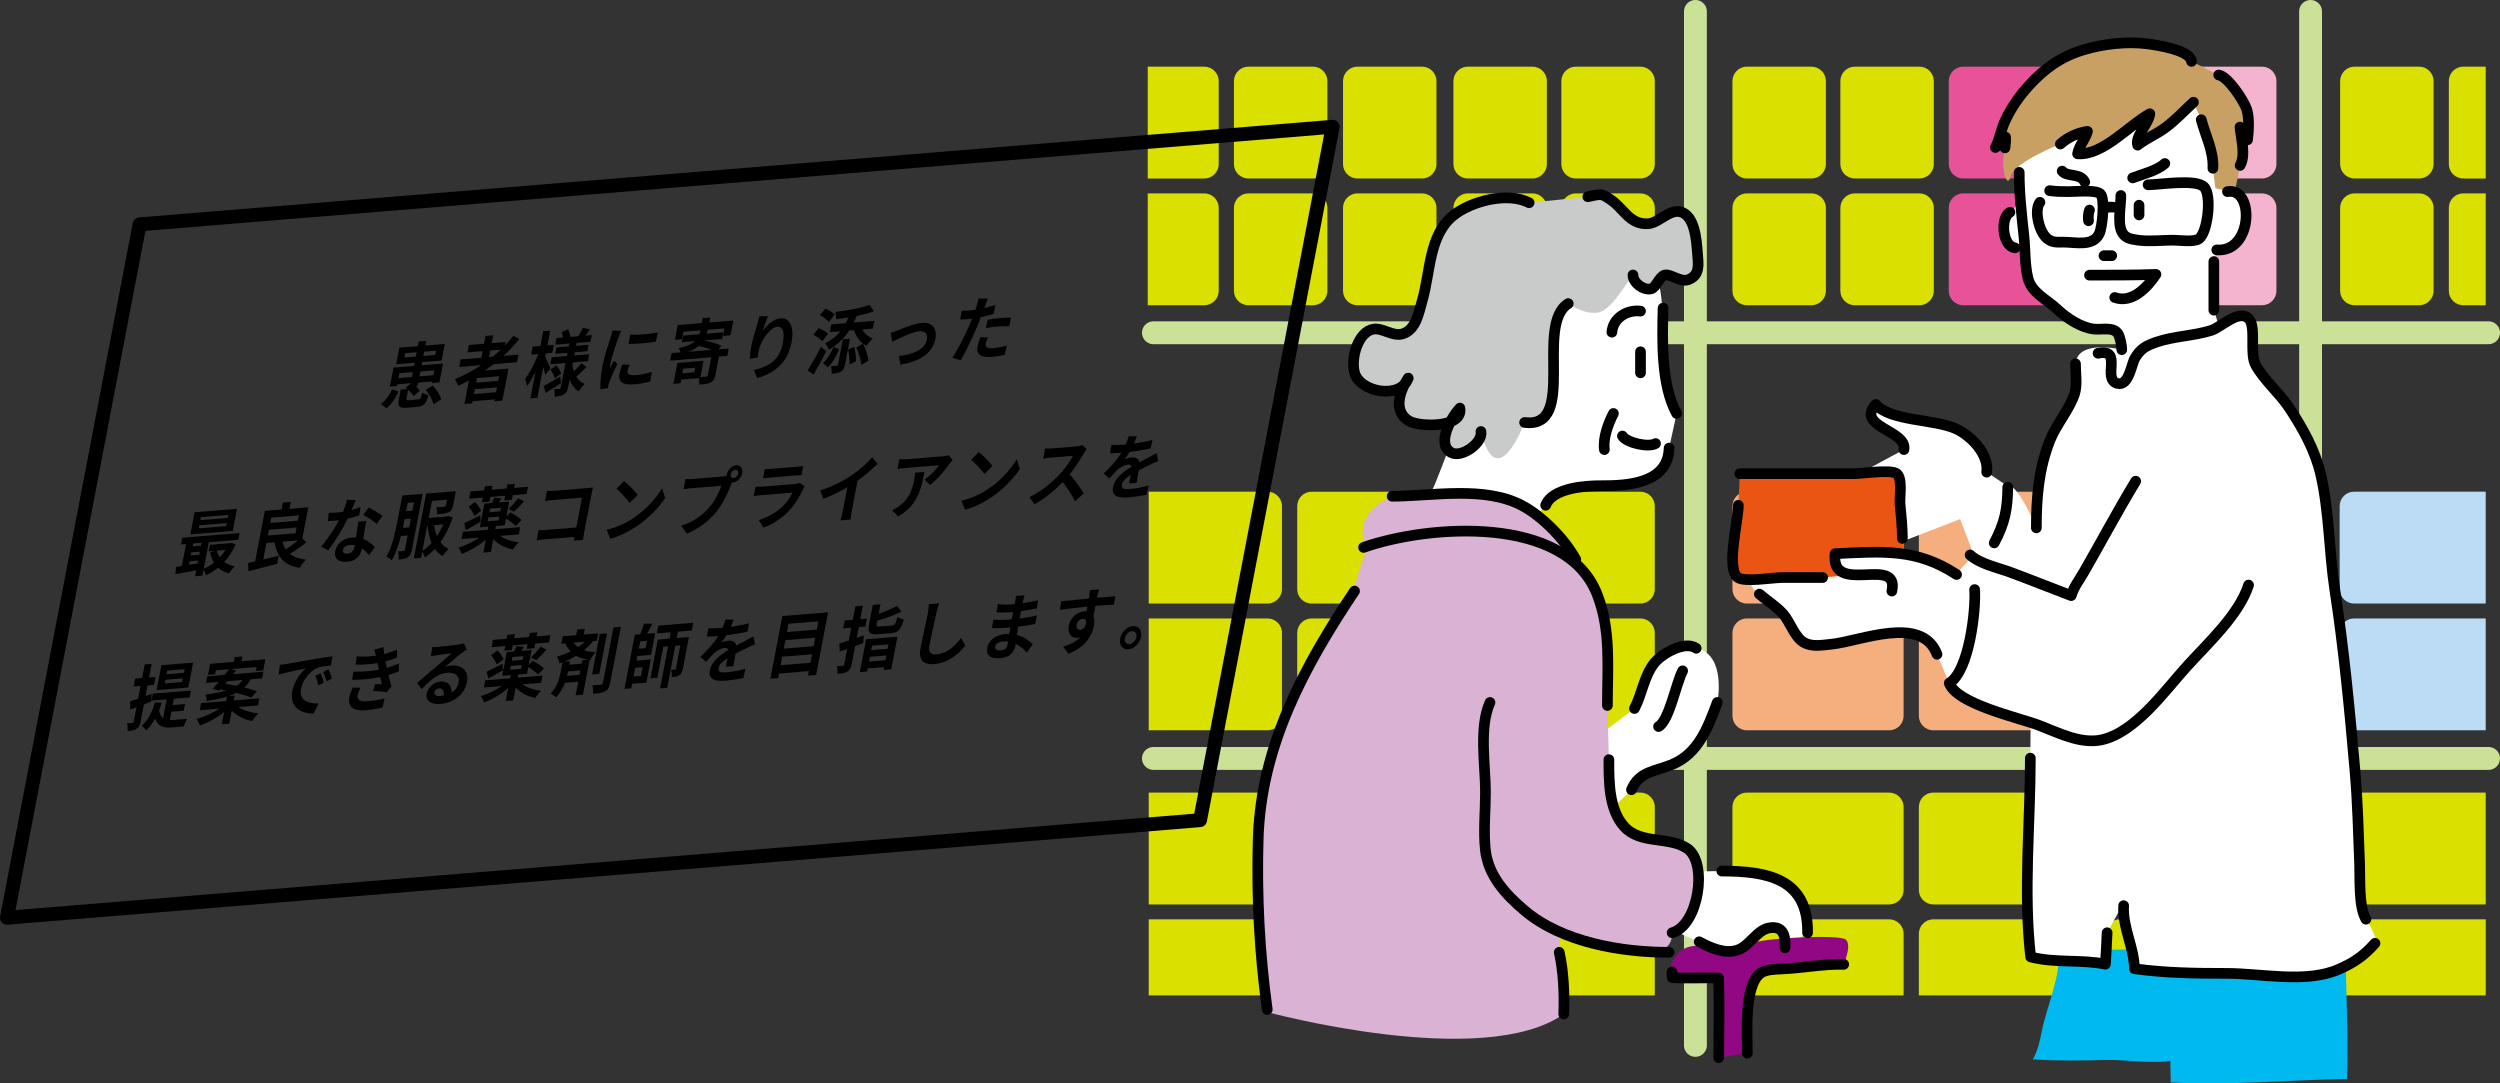 <?xml version="1.0" encoding="utf-8"?>
<!-- Generator: Adobe Illustrator 26.0.3, SVG Export Plug-In . SVG Version: 6.00 Build 0)  -->
<svg version="1.1" id="レイヤー_1" xmlns="http://www.w3.org/2000/svg" xmlns:xlink="http://www.w3.org/1999/xlink" x="0px"
	 y="0px" viewBox="0 0 1206.2 522.72" style="enable-background:new 0 0 1206.2 522.72;" xml:space="preserve">
<rect x="0" y="0" width="1206.2" height="522.72" fill="#333333" stroke="none"/>
<style type="text/css">
	.st0{fill:#E85298;}
	.st1{fill:#F4B4D0;}
	.st2{fill:#F5AF7E;}
	.st3{fill:#DAE000;}
	.st4{fill:#BBDCF4;}
	.st5{fill:none;stroke:#CCE198;stroke-width:11.027;stroke-linecap:round;stroke-linejoin:round;stroke-miterlimit:10;}
	.st6{fill:#00B9EF;}
	.st7{fill:#FFFFFF;}
	.st8{fill:#C9CACA;}
	.st9{fill:#C9A063;}
	.st10{fill:#DAB2D3;}
	.st11{fill:#920783;}
	.st12{fill:#EA5514;}
	.st13{fill:none;stroke:#000000;stroke-width:5.154;stroke-linecap:round;stroke-linejoin:round;stroke-miterlimit:10;}
	.st14{fill:none;stroke:#000000;stroke-width:6.707;stroke-linecap:round;stroke-linejoin:round;stroke-miterlimit:10;}
</style>
<g>
	<path class="st0" d="M1008.39,140.32c0,3.82-3.13,6.95-6.95,6.95h-54.25c-3.82,0-6.95-3.13-6.95-6.95v-40.06
		c0-3.82,3.13-6.95,6.95-6.95h54.25c3.82,0,6.95,3.13,6.95,6.95V140.32z"/>
	<path class="st1" d="M1098.33,140.32c0,3.82-3.13,6.95-6.95,6.95h-68.68c-3.82,0-6.95-3.13-6.95-6.95v-40.06
		c0-3.82,3.13-6.95,6.95-6.95h68.68c3.82,0,6.95,3.13,6.95,6.95V140.32z"/>
	<path class="st0" d="M1008.39,79.17c0,3.82-3.13,6.95-6.95,6.95h-54.25c-3.82,0-6.95-3.13-6.95-6.95V39.11
		c0-3.82,3.13-6.95,6.95-6.95h54.25c3.82,0,6.95,3.13,6.95,6.95V79.17z"/>
	<path class="st1" d="M1098.33,79.17c0,3.82-3.13,6.95-6.95,6.95h-68.68c-3.82,0-6.95-3.13-6.95-6.95V39.11
		c0-3.82,3.13-6.95,6.95-6.95h68.68c3.82,0,6.95,3.13,6.95,6.95V79.17z"/>
	<path class="st2" d="M918.45,345.4c0,3.82-3.13,6.95-6.95,6.95h-68.68c-3.82,0-6.95-3.13-6.95-6.95v-40.06
		c0-3.82,3.13-6.95,6.95-6.95h68.68c3.82,0,6.95,3.13,6.95,6.95V345.4z"/>
	<path class="st2" d="M1008.39,345.4c0,3.82-3.13,6.95-6.95,6.95h-68.68c-3.82,0-6.95-3.13-6.95-6.95v-40.06
		c0-3.82,3.13-6.95,6.95-6.95h68.68c3.82,0,6.95,3.13,6.95,6.95V345.4z"/>
	<path class="st3" d="M1098.33,345.4c0,3.82-3.13,6.95-6.95,6.95h-68.68c-3.82,0-6.95-3.13-6.95-6.95v-40.06
		c0-3.82,3.13-6.95,6.95-6.95h68.68c3.82,0,6.95,3.13,6.95,6.95V345.4z"/>
	<path class="st2" d="M918.45,284.25c0,3.82-3.13,6.95-6.95,6.95h-68.68c-3.82,0-6.95-3.13-6.95-6.95v-40.06
		c0-3.82,3.13-6.95,6.95-6.95h68.68c3.82,0,6.95,3.13,6.95,6.95V284.25z"/>
	<path class="st2" d="M1008.39,284.25c0,3.82-3.13,6.95-6.95,6.95h-68.68c-3.82,0-6.95-3.13-6.95-6.95v-40.06
		c0-3.82,3.13-6.95,6.95-6.95h68.68c3.82,0,6.95,3.13,6.95,6.95V284.25z"/>
	<path class="st3" d="M1098.33,284.25c0,3.82-3.13,6.95-6.95,6.95h-68.68c-3.82,0-6.95-3.13-6.95-6.95v-40.06
		c0-3.82,3.13-6.95,6.95-6.95h68.68c3.82,0,6.95,3.13,6.95,6.95V284.25z"/>
	<path class="st3" d="M835.87,480.26v-29.75c0-3.82,3.13-6.95,6.95-6.95h68.68c3.82,0,6.95,3.13,6.95,6.95v29.75"/>
	<path class="st3" d="M925.81,480.26v-29.75c0-3.82,3.13-6.95,6.95-6.95h68.68c3.82,0,6.95,3.13,6.95,6.95v29.75"/>
	<path class="st3" d="M1015.75,480.26v-29.75c0-3.82,3.13-6.95,6.95-6.95h68.68c3.82,0,6.95,3.13,6.95,6.95v29.75"/>
	<path class="st3" d="M918.45,429.42c0,3.82-3.13,6.95-6.95,6.95h-68.68c-3.82,0-6.95-3.13-6.95-6.95v-40.06
		c0-3.82,3.13-6.95,6.95-6.95h68.68c3.82,0,6.95,3.13,6.95,6.95V429.42z"/>
	<path class="st3" d="M1008.39,429.42c0,3.82-3.13,6.95-6.95,6.95h-68.68c-3.82,0-6.95-3.13-6.95-6.95v-40.06
		c0-3.82,3.13-6.95,6.95-6.95h68.68c3.82,0,6.95,3.13,6.95,6.95V429.42z"/>
	<path class="st3" d="M1098.33,429.42c0,3.82-3.13,6.95-6.95,6.95h-68.68c-3.82,0-6.95-3.13-6.95-6.95v-40.06
		c0-3.82,3.13-6.95,6.95-6.95h68.68c3.82,0,6.95,3.13,6.95,6.95V429.42z"/>
	<path class="st3" d="M640.43,140.32c0,3.82-3.13,6.95-6.95,6.95H602.3c-3.82,0-6.95-3.13-6.95-6.95v-40.06
		c0-3.82,3.13-6.95,6.95-6.95h31.18c3.82,0,6.95,3.13,6.95,6.95V140.32z"/>
	<path class="st3" d="M640.43,79.17c0,3.82-3.13,6.95-6.95,6.95H602.3c-3.82,0-6.95-3.13-6.95-6.95V39.11
		c0-3.82,3.13-6.95,6.95-6.95h31.18c3.82,0,6.95,3.13,6.95,6.95V79.17z"/>
	<path class="st3" d="M693.06,140.32c0,3.82-3.13,6.95-6.95,6.95h-31.18c-3.82,0-6.95-3.13-6.95-6.95v-40.06
		c0-3.82,3.13-6.95,6.95-6.95h31.18c3.82,0,6.95,3.13,6.95,6.95V140.32z"/>
	<path class="st3" d="M693.06,79.17c0,3.82-3.13,6.95-6.95,6.95h-31.18c-3.82,0-6.95-3.13-6.95-6.95V39.11
		c0-3.82,3.13-6.95,6.95-6.95h31.18c3.82,0,6.95,3.13,6.95,6.95V79.17z"/>
	<path class="st3" d="M798.4,140.32c0,3.82-3.13,6.95-6.95,6.95h-31.18c-3.82,0-6.95-3.13-6.95-6.95v-40.06
		c0-3.82,3.13-6.95,6.95-6.95h31.18c3.82,0,6.95,3.13,6.95,6.95V140.32z"/>
	<path class="st3" d="M798.4,79.17c0,3.82-3.13,6.95-6.95,6.95h-31.18c-3.82,0-6.95-3.13-6.95-6.95V39.11
		c0-3.82,3.13-6.95,6.95-6.95h31.18c3.82,0,6.95,3.13,6.95,6.95V79.17z"/>
	<path class="st3" d="M746.33,140.32c0,3.82-3.13,6.95-6.95,6.95H708.2c-3.82,0-6.95-3.13-6.95-6.95v-40.06
		c0-3.82,3.13-6.95,6.95-6.95h31.18c3.82,0,6.95,3.13,6.95,6.95V140.32z"/>
	<path class="st3" d="M746.33,79.17c0,3.82-3.13,6.95-6.95,6.95H708.2c-3.82,0-6.95-3.13-6.95-6.95V39.11
		c0-3.82,3.13-6.95,6.95-6.95h31.18c3.82,0,6.95,3.13,6.95,6.95V79.17z"/>
	<path class="st3" d="M708.46,345.4c0,3.82-3.13,6.95-6.95,6.95h-68.68c-3.82,0-6.95-3.13-6.95-6.95v-40.06
		c0-3.82,3.13-6.95,6.95-6.95h68.68c3.82,0,6.95,3.13,6.95,6.95V345.4z"/>
	<path class="st3" d="M798.4,345.4c0,3.82-3.13,6.95-6.95,6.95h-68.68c-3.82,0-6.95-3.13-6.95-6.95v-40.06
		c0-3.82,3.13-6.95,6.95-6.95h68.68c3.82,0,6.95,3.13,6.95,6.95V345.4z"/>
	<path class="st3" d="M708.46,284.25c0,3.82-3.13,6.95-6.95,6.95h-68.68c-3.82,0-6.95-3.13-6.95-6.95v-40.06
		c0-3.82,3.13-6.95,6.95-6.95h68.68c3.82,0,6.95,3.13,6.95,6.95V284.25z"/>
	<path class="st3" d="M798.4,284.25c0,3.82-3.13,6.95-6.95,6.95h-68.68c-3.82,0-6.95-3.13-6.95-6.95v-40.06
		c0-3.82,3.13-6.95,6.95-6.95h68.68c3.82,0,6.95,3.13,6.95,6.95V284.25z"/>
	<path class="st3" d="M625.88,480.26v-29.75c0-3.82,3.13-6.95,6.95-6.95h68.68c3.82,0,6.95,3.13,6.95,6.95v29.75"/>
	<path class="st3" d="M715.82,480.26v-29.75c0-3.82,3.13-6.95,6.95-6.95h68.68c3.82,0,6.95,3.13,6.95,6.95v29.75"/>
	<path class="st3" d="M708.46,429.42c0,3.82-3.13,6.95-6.95,6.95h-68.68c-3.82,0-6.95-3.13-6.95-6.95v-40.06
		c0-3.82,3.13-6.95,6.95-6.95h68.68c3.82,0,6.95,3.13,6.95,6.95V429.42z"/>
	<path class="st3" d="M798.4,429.42c0,3.82-3.13,6.95-6.95,6.95h-68.68c-3.82,0-6.95-3.13-6.95-6.95v-40.06
		c0-3.82,3.13-6.95,6.95-6.95h68.68c3.82,0,6.95,3.13,6.95,6.95V429.42z"/>
	<path class="st4" d="M1199.31,237.23h-63.52c-3.82,0-6.95,3.13-6.95,6.95v40.06c0,3.82,3.13,6.95,6.95,6.95h63.52V237.23z"/>
	<path class="st4" d="M1199.31,298.39h-63.52c-3.82,0-6.95,3.13-6.95,6.95v40.06c0,3.82,3.13,6.95,6.95,6.95h63.52V298.39z"/>
	<path class="st3" d="M1199.31,443.56h-63.52c-3.82,0-6.95,3.13-6.95,6.95v29.75h70.48V443.56z"/>
	<path class="st3" d="M1199.31,382.41h-63.52c-3.82,0-6.95,3.13-6.95,6.95v40.06c0,3.82,3.13,6.95,6.95,6.95h63.52V382.41z"/>
	<path class="st3" d="M553.76,32.16h27.29c3.82,0,6.95,3.13,6.95,6.95v40.06c0,3.82-3.13,6.95-6.95,6.95h-27.29V32.16z"/>
	<path class="st3" d="M553.76,93.31h27.29c3.82,0,6.95,3.13,6.95,6.95v40.06c0,3.82-3.13,6.95-6.95,6.95h-27.29V93.31z"/>
	<path class="st3" d="M1129.07,140.32c0,3.82,3.13,6.95,6.95,6.95h31.18c3.82,0,6.95-3.13,6.95-6.95v-40.06
		c0-3.82-3.13-6.95-6.95-6.95h-31.18c-3.82,0-6.95,3.13-6.95,6.95V140.32z"/>
	<path class="st3" d="M1129.07,79.17c0,3.82,3.13,6.95,6.95,6.95h31.18c3.82,0,6.95-3.13,6.95-6.95V39.11
		c0-3.82-3.13-6.95-6.95-6.95h-31.18c-3.82,0-6.95,3.13-6.95,6.95V79.17z"/>
	<path class="st3" d="M1199.31,32.16h-10.85c-3.82,0-6.95,3.13-6.95,6.95v40.06c0,3.82,3.13,6.95,6.95,6.95h10.85V32.16z"/>
	<path class="st3" d="M1199.31,93.31h-10.85c-3.82,0-6.95,3.13-6.95,6.95v40.06c0,3.82,3.13,6.95,6.95,6.95h10.85V93.31z"/>
	<path class="st3" d="M554.23,237.23h57.34c3.82,0,6.95,3.13,6.95,6.95v40.06c0,3.82-3.13,6.95-6.95,6.95h-57.34V237.23z"/>
	<path class="st3" d="M554.23,298.39h57.34c3.82,0,6.95,3.13,6.95,6.95v40.06c0,3.82-3.13,6.95-6.95,6.95h-57.34V298.39z"/>
	<path class="st3" d="M554.23,443.56h57.34c3.82,0,6.95,3.13,6.95,6.95v29.75h-64.29V443.56z"/>
	<path class="st3" d="M554.23,382.41h57.34c3.82,0,6.95,3.13,6.95,6.95v40.06c0,3.82-3.13,6.95-6.95,6.95h-57.34V382.41z"/>
	<line class="st5" x1="556.5" y1="160.55" x2="1200.68" y2="160.55"/>
	<line class="st5" x1="556.5" y1="365.93" x2="1200.68" y2="365.93"/>
	<line class="st5" x1="818" y1="504.37" x2="818" y2="5.51"/>
	<line class="st5" x1="1114.8" y1="504.37" x2="1114.8" y2="5.51"/>
	<path class="st3" d="M933.02,140.32c0,3.82-3.13,6.95-6.95,6.95h-31.18c-3.82,0-6.95-3.13-6.95-6.95v-40.06
		c0-3.82,3.13-6.95,6.95-6.95h31.18c3.82,0,6.95,3.13,6.95,6.95V140.32z"/>
	<path class="st3" d="M933.02,79.17c0,3.82-3.13,6.95-6.95,6.95h-31.18c-3.82,0-6.95-3.13-6.95-6.95V39.11
		c0-3.82,3.13-6.95,6.95-6.95h31.18c3.82,0,6.95,3.13,6.95,6.95V79.17z"/>
	<path class="st3" d="M880.95,140.32c0,3.82-3.13,6.95-6.95,6.95h-31.18c-3.82,0-6.95-3.13-6.95-6.95v-40.06
		c0-3.82,3.13-6.95,6.95-6.95H874c3.82,0,6.95,3.13,6.95,6.95V140.32z"/>
	<path class="st3" d="M880.95,79.17c0,3.82-3.13,6.95-6.95,6.95h-31.18c-3.82,0-6.95-3.13-6.95-6.95V39.11
		c0-3.82,3.13-6.95,6.95-6.95H874c3.82,0,6.95,3.13,6.95,6.95V79.17z"/>
	<path class="st6" d="M993.31,458.15c1.22,12.13-5.77,27.4-8.22,39.53c-1.01,4.99-1.94,9.57-4.34,13.43
		c11.93,0.81,23.9,0.62,35.84,0.28c8.66-0.25,27.93,2.86,35.43-0.96c12.62-6.42,9.33-40.16,18.89-52.28"/>
	<path class="st6" d="M1131.63,453.09c0.05,19.92,1.47,47.54,0.75,67.47c-29.07,0.52-55.62,3.22-85.04,1.69
		c-0.35-16.53-0.84-40.87-0.89-57.36"/>
	<path class="st7" d="M1012.28,170.44"/>
	<path class="st7" d="M974.69,74.85c-2.31,5.68-1.05,14.47-0.46,20.68c0.2,2.07-7.56,11.68-6.87,18.21
		c0.35,3.35,8.73,3.93,8.93,5.84c0.73,6.78,0.56,7.99,2.15,14.63c1.68,6.99,9,10.21,14.03,14.92c4.68,4.4,11.3,8.79,17.54,9.62
		c4.05,0.54,9.72-1.32,11.98,2.44c0.91,1.52,1.74,5.7,1.72,7.52c0,0-21.24-5.3-22.32,6.82c-0.41,4.59,0.97,10.29-0.51,14.71
		c-2.5,7.47-8.83,14.63-11.85,22.33c-5.4,13.74-6.52,27.4-6.52,42.12c0,0-9.23-22.5-14.38-20.44c-4.38-3.09-9.58-6.43-9.58-6.43
		c1.21-8.7-7.79-17.88-15.16-21.08c-10.45-4.53-31.54-3.61-38.35-11.6c-9.91,10.73,15.33,12.61,13.57,21.78l-19.73,10.63
		c0,0,17.76-0.51,18.02,3.6c0.26,4.12,1.54,29.86,1.54,29.86l27.29-10.56l6.69,17.51c0,0-7.98,7.47-7.98,9.01
		c0,0-20.86-10.56-33.73-10.56c-12.87,0-25.23-2.83-25.49,2.83c-0.26,5.66,2.83,6.69,2.83,6.69s-38.36,2.83-41.96,4.63
		c-3.6,1.8,2.79,6.05,2.79,6.05c3.55,3.04,8.23,5.97,11.53,9.71c3.17,3.59,5.37,10.72,9.52,13.38c4.05,2.6,9.04,1.54,13.94,1.05
		c13.64-1.39,43.35-14.32,50.7,4.9l5.89,13.92c3.76,10.14,29.32,16.04,39.27,19.82l-0.13,16.37c0,31.42-3.47,64.81,0.16,95.92
		c11.92,3.08,24.51,1.1,36.04,3.49c0.37-5.03,0.59-10.14,0.84-15.17l7.42-13.34l7.21,30.23c0,0,64.25,6.87,82.46,3.78
		c18.21-3.09,31.95-12.03,32.64-15.46c0.69-3.43-4.82-11.75-4.82-11.75c-3.58-6.15-2.76-19.28-3.06-26.81
		c-0.6-14.81-0.92-29.61-2.2-44.4c-2.55-29.35-5.35-58.81-9.78-87.92c-2.77-18.2-2.61-37.28-6.74-55.26
		c-2.7-11.74-8.65-22.39-15.24-32.35c-4.72-7.13-12.08-13.23-16.17-20.59c-3.23-5.81,0.63-19.12-3.7-22.72
		c-4.84-4.02-9.52,2.09-14.2,3.58l-2.29-7.38c0-7.81,0-15.63,0-23.44l1.41-5.63c17.47,1.33,18.28-30.46,5.16-28.13l-3.25-24.4
		l-11.68-23.02C1059.78,45.02,991.18,34.31,974.69,74.85z"/>
	<path class="st7" d="M802.4,148.66c-0.4,15.85-0.97,37.05,6.54,50.83l-3.63,16.7c-0.48,16.85-19.41,18.21-32.53,18.15
		c-7.63-0.03-20.29,3.32-27.02,9.44l-3.78,4.28c0,0-30.92-10.99-51.53-10.31c6.87-14.43,12.37-37.1,30.92-66.65
		c18.55-29.55,75.58-80.39,80.39-25.42"/>
	<path class="st7" d="M819.83,454.39c5.29,2.88,12.26,6.01,18.39,4.04c5.86-1.89,9.21-9.44,15.05-10.66
		c6.98-1.46,8.36,3.64,7.96,9.52l10.89-7.26c0.32-26.07-19.27-30.31-41.39-29.77c-11.79,0.28-25.53,0.28-25.53,0.28l-1.37,26.8
		l13.74,6.18"/>
	<path class="st7" d="M788.6,341.83c3.63-6.93,4.67-15.9,9.69-22.06c3.57-4.37,14.64-10.85,20.08-6.99c0,0,6.74,0.57,9.49,8.82
		c2.75,8.25,0.67,17.33,0.67,17.33c-4.58,12.27-9.13,24.68-21.88,29.97c-8.08,3.35-15.73,3.16-19.52,12.15l-8.75,8.58l-4.81-36.42
		L788.6,341.83z"/>
	<path class="st8" d="M714.53,208.21c-1.34-5.43-2.6,15.24-14.44,10.11c-7.78-3.37,0.4-17.3,4.28-21.41
		c1.72,9.74-19.54,9.17-24.54,6.22c-7.67-4.53-4.72-14.2-0.38-20.69c-3.67,10.46-23.51,6.89-25.95-2.74
		c-1.8-7.08,1.78-19.76,9.28-20.9c4.32-0.66,9.4,3.77,14.03,2.28c6.52-2.1,7.68-10.19,9.4-16.04c4.03-13.73,3.03-31.62,15.19-41.21
		c8.63-6.81,26.07-11.33,36.38-5.99l28.32-2.9c6.67-1.41,6.47-1.65,11.04,1.44c6.43,4.36,9.05,12,17.88,11.6
		c5.08-0.23,10.41-6.97,15.57-5.81c7.12,1.6,7.91,13.52,8.44,20.21c0.43,5.35,1.26,10.41-4.46,12.58
		c-3.69,1.39-8.56-2.87-11.27-2.26c-2.72,0.62-4.25,6.17-6.73,6.69c-3.83,0.8-6.43-9.6-8.68-6.7c-5.57,7.17-10.97,17.69-17.71,18.23
		c-6.74,0.54-13.52-4.43-13.52-4.43c-16.36,10.19,4.56,60.54-21.06,57.37C735.59,203.85,722.26,239.62,714.53,208.21z"/>
	<path class="st9" d="M967.35,71.35c0.46-1.66,0.41-3.55,0.29-5.2c-1.69,1.28-3.08,3.51-4.89,5.01c2.01-3.9,2.73-8.68,4.69-12.91
		c2.89-6.23,6.72-11.76,11.31-16.81c7.62-8.38,15.59-14.14,26.61-17.43c9.36-2.8,20.9-4.19,30.89-2.84
		c4.61,0.62,20.47,2.96,21.11,8.45l13.13,6.56c4.43,0.69,12.21,12.48,13.52,16.6c1.27,3.97,0.92,10.59,0.38,14.65
		c-1.32-1.97-2.31-4.14-3.65-6.11c0.48,5.39,2.91,13.4,0.07,18.47l-2.64,13.2l-9.32-2.21l-1.17-9.59
		c0.42-8.32-3.56-15.59-5.63-23.44l-3.75-8.44c-4.55,4.21-8.81,8.84-13.88,12.52c-4.21,3.05-8.99,4.99-13.05,8.19
		c-1.36-4.19,5.29-10.22,5.88-15.14c-9.85,5.32-22.71,20.31-34.85,19.31c0.71-4.02,3.74-6.93,4.76-10.82
		c-4.61,0.59-9.67,2.98-13.07,6.11c0,0-22.32,8.81-24.04,15.67C968.32,92.01,964.91,80.11,967.35,71.35z"/>
	<path class="st10" d="M611.08,488.22c0,0,104.71,28.48,143.39,1.02c4.34-3.08-0.12-20.51-2.18-29.77l0.34-9.73
		c0,0,35.73,9.62,45.35,9.28c9.62-0.34,8.78-8.99,8.78-8.99c12.79-3.53,17.36-33.78,7.33-40.63c-8.83-6.03-22.51-1.89-30.37-10.5
		c-7.59-8.32-7.21-21.96-7.46-32.38l-0.73-26.14c0-18.36,1.83-36.12-4.91-53.49l-10.34-16.95c-5.3-9.76-16.19-20.89-25.98-26.05
		c-18.05-9.52-43.02-4.52-62.61-4.45c0,0-20.75,7.95-12.16,25.13c-6.53,17.52-5.99,20.62-5.99,20.62
		c-24.28,36.38-45.23,74.8-46.49,119.84c-0.78,27.86,0.65,54.75,4.38,82.04"/>
	<path class="st11" d="M843.07,508.13c0.03-9.32-1.77-32.53,6.33-38.55c2.55-1.89,7.34-1.95,10.96-2.12
		c9.5-0.43,19.84-2.47,29.19-2.18c0,0,4.08-9.27,1.02-11.94c-3.05-2.67-40.82-0.76-45.78,1.91c-4.96,2.67-19.84,3.43-22.89,1.91
		c-3.05-1.53-9.92-1.15-13.74,4.58c-3.81,5.72-1.41,7.18-1.41,7.18c-0.12,0.91-0.04,1.91,0.07,2.79c7.4,0.44,14.95-0.08,22.36,0.19
		c0.47,12.75,0.07,25.63,0.07,38.41"/>
	<path class="st12" d="M917.87,259.76c0-5.62-0.65-11.44-1.13-16.48c-0.34-3.55,1.35-12.5-1.68-14.8
		c-2.75-2.08-17.1,0.05-20.37,0.05c-18.42,0-36.83,0-55.24,0l-0.72,15.25c-0.04,7.53-6.05,30.72-0.24,34.86
		c3.28,2.33,17.06,0,21.29,0c6.54,0,13.08,0,19.62,0l10.54-0.95c0,0-9.81-8.12-4.73-10.48c5.07-2.37,27.73-2.03,33.48-0.34"/>
	<path class="st13" d="M1074.71,92.45c13.12-2.33,12.31,29.46-5.16,28.13"/>
	<path class="st13" d="M1068.14,126.2c0,7.81,0,15.63,0,23.44"/>
	<path class="st13" d="M1008.14,101.35c-0.58,1.56-0.69,3.44-0.47,5.16"/>
	<path class="st13" d="M1032.05,99.01c0,1.56,0,3.13,0,4.69"/>
	<path class="st13" d="M1028.98,85.83c4.76-1.85,11.66-3.41,15.51-6.93"/>
	<path class="st13" d="M1005.85,87.81c-1.96-4.44-8.49-2.27-10.89-5.26"/>
	<path class="st13" d="M1015.12,123.36c1.25,0,2.5,0,3.75,0"/>
	<path class="st13" d="M1008.14,132.76c10.67,0,21.56-0.01,32.06-0.37c-4.15,6.32-11.56,14.11-19.88,11.15"/>
	<path class="st13" d="M984.23,97.6c-2.93,3.72-0.47,14.23,3.42,17.44c2.54,2.09,4.7,1.79,7.92,1.79
		c5.92-0.01,14.24,2.27,17.29-4.09c1.57-3.28,2.84-17.23,0.48-19.25c-2.31-1.98-12.2-1.04-15.25-1.03
		c-3.16,0.01-6.14-0.05-9.17-0.47"/>
	<path class="st13" d="M1023.28,94.32c0,4.56-1.67,12.95,0.37,17.34c1.47,3.17,4.09,3.69,7.93,4.22c5.42,0.75,11.44,0,16.94,0
		c2.8,0,9.97,1.04,12.4-0.63c4.2-2.9,6.43-21.09,2.46-25.06c-3.97-3.97-21.58-1.03-26.97-1.03"/>
	<path class="st13" d="M1015.17,100.42c1.36-0.46,2.77-0.62,4.22-0.47"/>
	<path class="st13" d="M1058.3,49.32c-4.55,4.21-8.81,8.84-13.88,12.52c-4.21,3.05-8.99,4.99-13.05,8.19
		c-1.36-4.19,5.29-10.22,5.88-15.14c-9.85,5.32-22.71,20.31-34.85,19.31c0.71-4.02,3.74-6.93,4.76-10.82
		c-4.61,0.59-9.67,2.98-13.07,6.11"/>
	<path class="st13" d="M1062.05,57.75c2.07,7.85,6.05,15.12,5.63,23.44"/>
	<path class="st13" d="M1070.49,36.19c4.43,0.69,12.21,12.48,13.52,16.6c1.27,3.97,0.92,10.59,0.38,14.65
		c-1.32-1.97-2.31-4.14-3.65-6.11c0.48,5.39,2.91,13.4,0.07,18.47"/>
	<path class="st13" d="M1057.36,29.63c-0.63-5.49-16.49-7.82-21.11-8.45c-9.99-1.35-21.54,0.04-30.89,2.84
		c-11.02,3.29-18.99,9.04-26.61,17.43c-4.59,5.05-8.42,10.58-11.31,16.81c-1.96,4.23-2.68,9.01-4.69,12.91
		c1.81-1.5,3.19-3.72,4.89-5.01c0.12,1.65-0.09,3.48-0.29,5.2"/>
	<path class="st13" d="M969.77,102.4c-4.75,2.49-3.78,16.4,2.4,17.18"/>
	<path class="st13" d="M974.23,83.16c-0.04,10.11,1.17,20.52,2.24,30.55c0.73,6.78,0.38,13.86,1.97,20.49
		c1.68,6.99,9,10.21,14.03,14.92c4.68,4.4,11.3,8.79,17.54,9.62c4.05,0.54,9.72-1.32,11.98,2.44c0.91,1.52,1.74,5.7,1.72,7.52"/>
	<path class="st13" d="M1012.28,170.44c12.24-2.52,1.65,12.6,9.41,14.59c5.42,1.39,6.72-9.49,8.38-12.23
		c2.69-4.42,5-5.93,10.62-7.81c8.57-2.87,17.8-2.9,26.26-5.6c4.68-1.49,12.84-9.97,17.68-5.95c4.33,3.6,0.47,16.91,3.7,22.72
		c4.09,7.36,11.46,13.47,16.17,20.59c6.59,9.96,12.55,20.61,15.24,32.35c4.13,17.99,3.96,37.06,6.74,55.26
		c4.44,29.11,7.23,58.57,9.78,87.92c1.29,14.78,1.61,29.59,2.2,44.4c0.3,7.53-0.52,20.66,3.06,26.81"/>
	<path class="st13" d="M1030.43,232.17c-8.63,14.21-16.61,29.24-24.92,43.69c-2.44,4.24-4.77,7.01-6.2,11.51
		c-9.86-3.72-19.72-7.7-29.65-11.37c-6.01-2.22-14.32-3.89-19.12-8.25"/>
	<path class="st13" d="M952.73,284.46c0.66,9.68-2.58,39.28-12.27,45.15c3.76,10.14,33.37,16.57,43.32,20.35
		c8.96,3.41,19.92,9.16,30.04,7.03c16.36-3.44,30.74-23.82,41.28-35.46c9.88-10.91,25.2-24.89,29.79-39.25"/>
	<path class="st13" d="M934.57,315.68c-7.35-19.23-37.06-6.29-50.7-4.9c-4.9,0.5-9.89,1.55-13.94-1.05
		c-4.14-2.66-6.35-9.79-9.52-13.38c-3.31-3.75-7.98-6.67-11.53-9.71"/>
	<path class="st13" d="M944.01,277.19c-19.37-12.72-35.82-11.13-58.62-10.05c-2.27,20.72,31.16,0.4,27.39,18.04"/>
	<path class="st13" d="M879.38,278.65c-6.54,0-13.08,0-19.62,0c-4.23,0-18.01,2.34-21.29,0c-5.81-4.14,0.21-27.33,0.24-34.86"/>
	<path class="st13" d="M839.44,228.54c18.42,0,36.83,0,55.24,0c3.28,0,17.62-2.13,20.37-0.05c3.04,2.29,1.35,11.24,1.68,14.8
		c0.48,5.04,1.13,10.86,1.13,16.48"/>
	<path class="st13" d="M1001.38,175.52c0,4.61,0.97,10.29-0.51,14.71c-2.5,7.47-8.83,14.63-11.85,22.33
		c-5.4,13.74-6.52,27.4-6.52,42.12"/>
	<path class="st13" d="M958.54,227.81c1.21-8.7-7.79-17.88-15.16-21.08c-10.45-4.53-31.54-3.61-38.35-11.6
		c-9.91,10.73,15.33,12.61,13.57,21.78"/>
	<path class="st13" d="M968.7,235.07c-0.05,10.59-1.53,17.52-6.53,26.87"/>
	<path class="st13" d="M979.6,365.79c0,31.42-3.47,64.81,0.16,95.92c11.92,3.08,24.51,1.1,36.04,3.49
		c0.37-5.03,0.59-10.14,0.84-15.17"/>
	<path class="st13" d="M1024.62,436.96c-0.65,10.53,5.09,20.03,5.19,30.43c14.61,2.02,29.29,2.27,44.35,2.25
		c16.76-0.02,38.07,4.86,53.77-1.78c7.57-3.2,12.58-6.67,17.96-12.74"/>
	<path class="st13" d="M802.4,148.66c-0.4,15.85-0.97,37.05,6.54,50.83"/>
	<path class="st13" d="M805.31,216.19c-0.48,16.85-19.41,18.21-32.53,18.15c-7.63-0.03-23.73,0.96-27.02,9.44"/>
	<path class="st13" d="M798.77,214.01c-3.2,1.99-13.86-0.27-15.98-3.63"/>
	<path class="st13" d="M778.44,199.49c-2.55,5.02-5.07,11.7-4.36,17.43"/>
	<path class="st13" d="M791.51,169.72c0,3.39,0,6.78,0,10.17"/>
	<path class="st13" d="M791.51,150.11c-6.61-0.8-13.31,3.43-13.8,10.17"/>
	<path class="st13" d="M766.09,94.92c6.67-1.41,6.47-1.65,11.04,1.44c6.43,4.36,9.05,12,17.88,11.6c5.08-0.23,10.41-6.97,15.57-5.81
		c7.12,1.6,7.91,13.52,8.44,20.21c0.43,5.35,1.26,10.41-4.46,12.58c-3.69,1.39-8.56-2.87-11.27-2.26c-2.72,0.62-4.25,6.17-6.73,6.69
		c-3.83,0.8-8.69-3.02-8.68-6.7"/>
	<path class="st13" d="M737.77,97.82c-10.31-5.35-27.75-0.83-36.38,5.99c-12.16,9.6-11.16,27.49-15.19,41.21
		c-1.71,5.85-2.88,13.95-9.4,16.04c-4.63,1.49-9.71-2.94-14.03-2.28c-7.5,1.14-11.08,13.82-9.28,20.9
		c2.44,9.63,22.29,13.2,25.95,2.74c-4.33,6.49-7.29,16.16,0.38,20.69c4.99,2.95,26.25,3.52,24.54-6.22
		c-3.88,4.11-11.57,17.09-4.28,21.41c4.95,2.93,15.47-4.61,14.44-10.11"/>
	<path class="st13" d="M756.65,146.48c-16.36,10.19,4.56,60.54-21.06,57.37"/>
	<path class="st13" d="M671.69,239.43c19.59-0.07,44.57-5.08,62.61,4.45c9.79,5.17,20.68,16.29,25.98,26.05"/>
	<path class="st13" d="M657.89,264.12c30.9-10.89,97.66-16.07,112.74,22.76c6.74,17.36,4.91,35.12,4.91,53.49"/>
	<path class="st13" d="M653.53,285.18c-24.28,36.38-45.23,74.8-46.49,119.84c-0.78,27.86,0.65,54.75,4.38,82.04"/>
	<path class="st13" d="M718.89,338.92c-5.42,12.06-2.18,30.27-2.18,43.33c0,9.04-1.02,18.76-0.05,27.74
		c1.34,12.48,9.73,21.56,19.01,29.4c18.11,15.29,46.69,20.1,69.64,20.08"/>
	<path class="st13" d="M776.26,366.52c0.01,10.43-0.13,24.06,7.46,32.38c7.85,8.61,21.54,4.47,30.37,10.5
		c10.04,6.85,5.46,37.1-7.33,40.63"/>
	<path class="st13" d="M830.73,420.26c22.13,0.04,41.72,3.7,41.39,29.77"/>
	<path class="st13" d="M819.83,454.39c5.29,2.88,12.26,6.01,18.39,4.04c5.86-1.89,9.21-9.44,15.05-10.66
		c6.98-1.46,8.36,3.64,7.96,9.52"/>
	<path class="st13" d="M806.76,468.91c-0.12,0.91-0.04,1.91,0.07,2.79c7.4,0.44,14.95-0.08,22.36,0.19
		c0.47,12.75,0.07,25.63,0.07,38.41"/>
	<path class="st13" d="M843.07,508.13c0.03-9.32-1.77-32.53,6.33-38.55c2.55-1.89,7.34-1.95,10.96-2.12
		c9.5-0.43,19.84-2.47,29.19-2.18"/>
	<path class="st13" d="M788.6,341.83c3.63-6.93,4.67-15.9,9.69-22.06c3.57-4.37,14.64-10.85,20.08-6.99"/>
	<path class="st13" d="M811.84,323.67c-3.1,5.82-6.49,24.06-11.62,26.87"/>
	<path class="st13" d="M828.55,338.92c-4.58,12.27-9.13,24.68-21.88,29.97c-8.08,3.35-15.73,3.16-19.52,12.15"/>
	<path class="st13" d="M752.3,459.47c2.06,9.26,2.56,20.18,2.18,29.77"/>
</g>
<g>
	<path d="M183.81,194.88c2.32-1.73,4.23-4.35,5.42-7.05l3.05,1.05c-1.38,3.06-3.22,6.08-5.87,8.11L183.81,194.88z M201.66,192.7
		c1.15-0.09,1.42-0.53,2.1-3.29c0.6,0.57,2.04,1.03,2.96,1.2c-1.2,4.34-2.42,5.47-5.41,5.71l-4.88,0.4
		c-3.92,0.32-4.65-0.68-3.96-4.26l0.87-4.52l3.23-0.26c-0.29-0.25-0.58-0.47-0.85-0.68l2.42-1.94l0.03-0.17l-6.47,0.53l-0.16,0.83
		l-3.42,0.28l1.76-9.18l9.89-0.81l0.29-1.53l-8.9,0.73l1.53-8l8.9-0.73l0.43-2.26l3.64-0.3l-0.43,2.26l9.37-0.77l-1.53,8l-9.37,0.77
		l-0.29,1.53l10.33-0.85l-1.74,9.11l-3.58,0.29l0.15-0.76l-6.75,0.55l-0.31,1.6l-0.9,0.07c0.81,0.76,1.53,1.59,1.95,2.31l-3.04,2.58
		c-0.46-0.95-1.5-2.1-2.59-3.11l-0.78,4.07c-0.18,0.94,0.04,1.06,1.41,0.95L201.66,192.7z M198.73,181.89l0.45-2.36l-6.47,0.53
		l-0.45,2.36L198.73,181.89z M200.62,172.05l0.4-2.09l-5.51,0.45l-0.4,2.09L200.62,172.05z M202.83,179.22l-0.45,2.36l6.75-0.55
		l0.45-2.36L202.83,179.22z M204.66,169.66l-0.4,2.09l5.72-0.47l0.4-2.09L204.66,169.66z M208.79,185.99
		c1.76,1.84,3.54,4.57,4.04,6.72l-3.67,2.35c-0.4-2.09-2.05-4.97-3.76-6.91L208.79,185.99z"/>
	<path d="M238.24,175.68c-1.4,1.07-2.76,2.07-4.2,3.08l11.29-0.92l-2.95,15.44l-3.86,0.32l0.17-0.9l-10.7,0.88l-0.2,1.04l-3.7,0.3
		l2.17-11.37c-1.7,0.89-3.47,1.79-5.18,2.58c-0.29-0.87-1.06-2.45-1.62-3.22c4.35-1.76,8.65-4.06,12.68-6.72l-10.58,0.87l0.7-3.65
		l9.99-0.82l0.61-3.16l-7.31,0.6l0.68-3.58l7.31-0.6l0.72-3.76l3.67-0.3l-0.72,3.76l6.75-0.55l-0.33,1.7
		c1.46-1.52,2.79-3.07,4.05-4.68l2.83,1.55c-2.3,2.89-4.88,5.64-7.59,8.15l7.22-0.59l-0.7,3.65L238.24,175.68z M239.35,189.24
		l0.45-2.36l-10.7,0.88l-0.45,2.36L239.35,189.24z M240.83,181.52l-10.7,0.88l-0.42,2.23l10.7-0.88L240.83,181.52z M235.92,172.27
		l1.71-0.14c1.38-1.1,2.7-2.24,3.97-3.44l-5.07,0.42L235.92,172.27z"/>
	<path d="M263.06,180.9c-0.18-0.98-0.53-2.49-0.93-3.93l-2.87,14.99l-3.36,0.27l2.49-13c-1.32,2.74-2.75,5.26-4.14,7.08
		c-0.12-1.12-0.57-2.62-0.92-3.52c2.26-2.85,4.83-7.82,6.4-11.99l-3.46,0.28l0.73-3.83l3.74-0.31l1.37-7.16l3.36-0.27l-1.37,7.16
		l3.11-0.25l-0.73,3.83l-3.11,0.25l-0.29,1.53c0.59,1.22,2.1,4.86,2.45,5.75L263.06,180.9z M270.66,184.9
		c-2.45,1.6-5.17,3.33-7.39,4.71l-0.92-3.35c2.02-1.09,5.05-2.88,7.99-4.62L270.66,184.9z M282.96,177.12
		c-1.59,1.6-3.5,3.4-4.92,4.61c0.98,1.6,2.37,2.82,4.1,3.53c-0.92,0.83-2.24,2.44-2.97,3.53c-2.01-1.21-3.44-3.18-4.34-5.67
		l-0.69,3.62c-0.36,1.88-0.86,2.88-1.97,3.58c-1.14,0.67-2.62,0.9-4.55,1.06c0.08-1.07-0.02-2.63-0.29-3.6
		c1.04-0.02,2.26-0.12,2.63-0.15c0.37-0.03,0.53-0.21,0.61-0.63l2.27-11.86l-7.31,0.6l0.64-3.37l7.31-0.6l0.29-1.53l-5.88,0.48
		l0.59-3.09l5.88-0.48l0.27-1.39l-6.72,0.55l0.62-3.23l3.17-0.26c-0.14-0.88-0.42-1.81-0.69-2.61l3.14-1.35
		c0.49,1.12,0.93,2.66,1.04,3.68l3.86-0.32c0.69-1.22,1.62-2.87,2.15-4.01l3.49,0.64c-0.76,1.09-1.52,2.18-2.18,3.09l3.02-0.25
		l-0.62,3.23l-6.69,0.55l-0.27,1.39l6.04-0.49l-0.59,3.09l-6.04,0.49l-0.29,1.53l7.25-0.59l-0.64,3.37l-7.25,0.59l-0.26,1.36
		c0.14,1.05,0.38,2.02,0.69,2.96c1.31-1.24,2.8-2.8,3.74-4L282.96,177.12z M268.48,176.25c0.91,1.16,1.88,2.82,2.28,3.96l-3.04,2.3
		c-0.33-1.17-1.25-2.94-2.1-4.21L268.48,176.25z"/>
	<path d="M299.76,159.59c-0.38,0.72-1.09,2.48-1.33,3.12c-0.87,2.33-3.25,9.3-3.91,12.74c-0.13,0.66-0.26,1.49-0.3,2.22
		c0.67-1.25,1.39-2.44,2.03-3.59l1.61,1.51c-1.42,2.96-3.16,6.76-3.83,8.63c-0.19,0.49-0.43,1.27-0.49,1.62
		c-0.04,0.38-0.15,0.94-0.21,1.42l-3.6,0.57c-0.16-2.35,0.05-6.51,0.94-11.17c0.99-5.18,3.04-11.06,3.88-13.73
		c0.31-0.98,0.75-2.32,0.96-3.4L299.76,159.59z M303.72,176c-0.46,1.13-0.75,1.98-0.93,2.92c-0.29,1.53,0.72,2.34,3.83,2.08
		c2.77-0.23,5.09-0.69,7.89-1.54l-0.8,4.65c-2.07,0.58-4.61,1.06-8.1,1.35c-5.32,0.44-7.43-1.51-6.76-5.03
		c0.27-1.43,0.77-2.9,1.39-4.53L303.72,176z M317.31,160.38l-0.85,4.45c-3.87,0.69-9.44,1.15-13.22,1.08l0.82-4.45
		C307.74,161.74,313.89,161.1,317.31,160.38z"/>
	<path d="M350.94,171.73l-4.08,0.33l-1.68,8.8c-0.38,1.98-0.91,2.98-2.33,3.68c-1.32,0.66-3.1,0.84-5.43,1.03
		c0.05-0.93-0.08-2.15-0.29-3.12l-8.5,0.69l-0.34,1.77l-3.39,0.28l1.93-10.08l12.63-1.03l-1.5,7.82c1.24-0.07,2.42-0.16,2.83-0.2
		c0.48-0.11,0.65-0.22,0.73-0.64l1.66-8.69l-19.82,1.62l0.69-3.62l4.29-0.35c-0.19-0.77-0.55-1.6-0.86-2.05
		c3.96-0.87,6.31-1.92,7.84-3.38l-6.32,0.52l0.61-3.2l7.81-0.64c0.24-0.6,0.42-1.23,0.61-1.9l-8.28,0.68l-0.69,3.62l-3.42,0.28
		l1.36-7.13l11.54-0.94l0.45-2.36l3.7-0.3l-0.45,2.36l11.57-0.95l-1.36,7.13l-3.61,0.3l0.69-3.62l-8.06,0.66
		c-0.19,0.67-0.37,1.3-0.58,1.9l8.12-0.66l-0.61,3.2l-8.8,0.72c2.99,0.54,6.59,1.58,8.48,2.56l-1.37,1.72l4.89-0.4L350.94,171.73z
		 M335.43,177.41l-5.79,0.47l-0.43,2.23l5.79-0.47L335.43,177.41z M343.36,168.79c-1.85-0.74-4.17-1.44-6.26-1.85
		c-1.27,1.06-2.89,1.98-5.03,2.77L343.36,168.79z"/>
	<path d="M370.54,152.53c-0.76,1.74-2.06,5.3-2.61,7.23c1.97-2.76,5.2-5.9,8.69-6.19c4.29-0.35,6.73,4.07,5.28,11.65
		c-1.86,9.74-8.11,14.83-16.58,17.17l-1.57-3.81c7.07-1.74,12.34-4.64,13.94-12.98c1.02-5.32,0-8.14-2.56-7.94
		c-3.64,0.3-7.98,6.68-9,11.21c-0.21,0.94-0.42,2.05-0.54,3.64l-3.88,0.59c0.1-1.31,0.28-3.41,0.72-5.71
		c0.61-3.2,1.83-7.51,2.98-11.09c0.39-1.26,0.72-2.66,0.94-3.64L370.54,152.53z"/>
	<path d="M398.65,169.4c-1.86,3.78-4.04,7.83-6.08,11.31l-2.9-1.99c1.76-2.78,4.35-7.23,6.43-11.34L398.65,169.4z M396.69,164.6
		c-0.81-1.03-2.77-2.34-4.34-3.07l2.6-3.19c1.67,0.58,3.65,1.72,4.56,2.74L396.69,164.6z M399.88,155.3
		c-0.81-1.06-2.68-2.48-4.31-3.24l2.7-3.23c1.55,0.73,3.55,1.93,4.46,2.96L399.88,155.3z M404.91,168.37
		c-1.31,3.15-3.07,6.58-5.56,8.91l-2.25-2.18c2.17-1.89,3.9-4.84,5.08-7.64L404.91,168.37z M408.03,155.93
		c0.47-0.86,0.89-1.79,1.29-2.74c-2.02,0.34-4.03,0.57-5.93,0.76c0.07-1-0.09-2.56-0.29-3.47c5.76-0.64,12.36-1.83,16.42-3.4
		l2.11,3.08c-2.48,0.96-5.38,1.71-8.35,2.33c-0.42,1.1-0.9,2.13-1.39,3.13l9.96-0.81l-0.72,3.75l-5.17,0.42
		c1.13,1.96,2.93,3.56,5.14,4.34c-0.95,0.8-2.33,2.42-3.06,3.5c-2.86-1.37-4.96-4.18-6-7.52l-2.33,0.19
		c-2.6,3.98-5.84,6.98-9.76,9.25c-0.3-0.83-1.22-2.43-1.8-3.1c2.91-1.44,5.33-3.35,7.33-5.8l-5.13,0.42l0.72-3.75L408.03,155.93z
		 M406.66,163.71l3.42-0.28l-2.36,12.34c-0.35,1.81-0.79,2.84-1.97,3.55c-1.14,0.68-2.58,0.83-4.51,0.99
		c0.08-1.07-0.03-2.56-0.26-3.61c1.18-0.06,2.36-0.16,2.73-0.19c0.4-0.03,0.52-0.14,0.59-0.53L406.66,163.71z M412.12,167.34
		c0.63,2.17,0.93,5.06,0.89,7.01l-3.16,1.49c0.16-1.96-0.16-4.95-0.65-7.17L412.12,167.34z M416.36,165.83
		c1.34,2.46,2.38,5.79,2.63,8.17l-3.43,2.06c-0.16-2.35-1.14-5.86-2.41-8.36L416.36,165.83z"/>
	<path d="M433.22,159.35c2.22-0.87,7.82-3.28,11.56-3.58c4.85-0.4,7.5,2.57,6.51,7.78c-1.19,6.22-6.89,10.9-16.82,12.36l-0.8-4.14
		c7.04-0.78,12.66-3.26,13.56-7.95c0.49-2.57-0.91-4.24-3.58-4.02c-3.58,0.29-10.25,3.65-13.14,5.11l-0.72-4.39
		C430.72,160.27,432.22,159.77,433.22,159.35z"/>
	<path d="M479.43,151.43c-1.92,0.6-4.08,1.16-6.19,1.6c-0.57,1.52-1.17,3.07-1.78,4.49c-2.04,4.92-5.48,12.15-7.93,16.33l-4.02-1.25
		c2.49-3.59,6.21-11.02,8.29-15.94c0.39-0.92,0.79-1.91,1.2-2.9c-0.72,0.09-1.42,0.18-2.04,0.23c-1.49,0.12-2.63,0.15-3.71,0.17
		l0.73-4.3c1.55,0.08,2.56,0.06,3.84-0.04c0.9-0.07,1.81-0.18,2.76-0.33c0.27-0.78,0.49-1.44,0.66-2c0.4-1.3,0.7-2.69,0.79-3.49
		l4.62,0.03c-0.4,0.96-0.97,2.51-1.27,3.29l-0.5,1.34c1.8-0.46,3.62-0.98,5.39-1.57L479.43,151.43z M476.64,162.78
		c-0.44,0.99-0.84,2.16-0.99,2.92c-0.29,1.5,0.28,2.54,3.58,2.27c2.05-0.17,4.25-0.59,6.54-1.22l-1,4.43c-1.79,0.39-3.92,0.8-6.38,1
		c-5.2,0.43-7.46-1.38-6.79-4.85c0.3-1.56,0.9-3.26,1.41-4.63L476.64,162.78z M476.49,154.27c1.75-0.31,3.99-0.67,5.98-0.83
		c1.74-0.14,3.59-0.19,5.35-0.13l-0.88,4.15c-1.48-0.08-3.34-0.14-5.21,0.02c-2.15,0.18-4.03,0.43-6.02,0.87L476.49,154.27z"/>
	<path d="M113.7,262.62c-1.46,3.34-3.32,6.16-5.48,8.49c1.34,1.02,3.04,1.74,4.99,2.13c-0.86,0.82-2.11,2.4-2.8,3.41
		c-2.07-0.55-3.79-1.47-5.17-2.76c-1.85,1.49-3.83,2.71-5.91,3.67c-0.19-0.77-0.65-1.86-1.12-2.65l-0.54,2.82l-3.55,0.29l0.54-2.82
		c-3.65,0.68-7.26,1.31-10.06,1.82l0.4-3.52c0.82-0.14,1.76-0.25,2.75-0.43l2.02-10.57l-2.43,0.2l0.62-3.27l27.66-2.26l-0.62,3.27
		l-14.25,1.17l-2.43,12.73c1.7-0.72,3.38-1.68,4.9-2.86c-0.83-1.4-1.47-3.06-1.85-4.91l2.17-0.79l-2.86,0.23l0.61-3.16l9.68-0.79
		l0.65-0.19L113.7,262.62z M91.2,272.51c1.33-0.21,2.72-0.43,4.11-0.68l0.26-1.36l-4.04,0.33L91.2,272.51z M112.3,256.16
		l-20.44,1.67l2.04-10.67l20.44-1.67L112.3,256.16z M92.07,267.95l4.04-0.33l0.28-1.46l-4.04,0.33L92.07,267.95z M93.17,262.21
		l-0.27,1.39l4.04-0.33l0.27-1.39L93.17,262.21z M109.39,252.36l-13.19,1.08l-0.28,1.46l13.19-1.08L109.39,252.36z M110.14,248.44
		l-13.19,1.08l-0.27,1.43l13.19-1.08L110.14,248.44z M104.61,265.66c0.29,1.21,0.79,2.3,1.43,3.24c1.03-1.08,1.97-2.28,2.77-3.58
		L104.61,265.66z"/>
	<path d="M147.86,261.64c-2.46,1.98-5.4,4.03-7.93,5.61c1.86,1.49,4.41,2.41,7.68,2.76c-0.98,0.93-2.33,2.76-3.05,3.95
		c-7.4-1.17-10.86-5.17-12.07-12.29l-3.95,0.32l-1.52,7.96c2.37-0.54,4.91-1.15,7.36-1.8l-0.52,3.84
		c-4.91,1.33-10.14,2.58-14.01,3.58l-0.13-3.96c1.02-0.22,2.14-0.45,3.39-0.76l4.66-24.37l8.06-0.66l0.64-3.34l3.83-0.31l-0.64,3.34
		l9.09-0.74l-2.87,14.99L147.86,261.64z M129.22,258.37l13.35-1.09l0.53-2.75l-13.35,1.09L129.22,258.37z M130.87,249.75l-0.49,2.57
		l13.35-1.09l0.49-2.57L130.87,249.75z M136.3,261.35c0.34,1.41,0.87,2.67,1.61,3.73c1.89-1.25,4.06-2.83,5.89-4.35L136.3,261.35z"
		/>
	<path d="M173.32,248.61c-1.48,0.53-3.46,1.14-5.58,1.62c-2.39,4.95-6.17,11.15-9.41,15.28l-3.36-1.81
		c3.13-3.58,6.53-8.85,8.61-12.68c-0.54,0.08-1.06,0.12-1.59,0.17c-1.28,0.1-2.51,0.17-3.84,0.21l0.49-4.01
		c1.3,0.06,2.94,0,4.06-0.09c0.9-0.07,1.84-0.18,2.79-0.33c0.8-1.95,1.54-4.06,1.95-5.84l4.17,0.14c-0.46,1.13-1.17,2.9-1.96,4.78
		c1.55-0.4,3.05-0.9,4.34-1.42L173.32,248.61z M176.78,251.37c-0.37,1.47-0.58,2.89-0.85,4.42c-0.15,0.97-0.41,2.63-0.64,4.33
		c2.43,0.9,4.28,2.46,5.53,3.89l-2.76,3.85c-0.88-1.02-2.01-2.3-3.47-3.31l-0.06,0.31c-0.61,3.2-2.65,5.83-7.03,6.19
		c-3.83,0.31-6.48-1.35-5.75-5.14c0.65-3.37,3.67-6.19,7.96-6.54c0.71-0.06,1.42-0.05,2.06-0.03c0.4-2.56,0.82-5.58,1.13-7.66
		L176.78,251.37z M171.2,263.05c-0.77-0.14-1.55-0.22-2.42-0.14c-1.77,0.15-3.09,1.07-3.32,2.29c-0.25,1.29,0.55,2.08,2.23,1.94
		c2.09-0.17,3.03-1.58,3.38-3.43L171.2,263.05z M181.71,252.78c-1.47-1.45-4.55-3.43-6.47-4.3l2.64-3.57c2,0.9,5.38,2.91,6.7,4.04
		L181.71,252.78z"/>
	<path d="M198.79,265c-0.37,1.91-0.83,3.08-1.99,3.86c-1.09,0.74-2.45,0.95-4.47,1.12c0.11-1.07,0.04-2.91-0.23-3.92
		c1.11-0.02,2.27-0.15,2.64-0.18c0.37-0.03,0.56-0.18,0.65-0.67l1.32-6.88l-3.27,0.27c-1.06,4.09-2.5,8.42-4.38,11.69
		c-0.54-0.54-1.88-1.39-2.62-1.67c2.83-4.89,4.29-11.85,5.26-16.93l2.41-12.62l9.8-0.8L198.79,265z M197.45,254.44l0.8-4.21
		l-3.05,0.25l-0.18,0.94c-0.2,1.04-0.41,2.12-0.66,3.27L197.45,254.44z M196.7,242.62l-0.77,4.03l3.05-0.25l0.77-4.03L196.7,242.62z
		 M218.46,249.64c-1.61,4.75-3.62,8.68-5.96,11.95c1.05,1.42,2.35,2.58,3.91,3.27c-0.89,0.83-2.2,2.37-2.92,3.42
		c-1.43-0.88-2.67-2.04-3.69-3.43c-1.46,1.56-3.07,2.92-4.79,4.05c-0.22-0.77-0.77-1.92-1.3-2.63l-0.54,2.85l-3.52,0.29l5.98-31.26
		l14.31-1.17l-1.28,6.71c-0.35,1.81-0.87,2.81-2.29,3.47c-1.31,0.62-3.09,0.77-5.45,0.96c0.05-1.07-0.18-2.42-0.42-3.39
		c1.54-0.02,3.37-0.17,3.88-0.25c0.51-0.08,0.68-0.19,0.76-0.61l0.53-2.78l-7.25,0.59l-1.58,8.24l8.99-0.74l0.59-0.18L218.46,249.64
		z M203.78,265.83c1.57-0.98,3.04-2.3,4.47-3.86c-1.04-2.41-1.63-5.24-1.96-8.33l-0.19,0.02L203.78,265.83z M209.44,253.38
		c0.26,1.86,0.71,3.64,1.36,5.23c1.15-1.7,2.19-3.6,3.06-5.59L209.44,253.38z"/>
	<path d="M241.29,258.55c2.24,1.6,5.52,2.7,8.96,3.1c-0.87,0.86-2.14,2.4-2.8,3.45c-3.76-0.69-7.18-2.49-9.42-5.01l-1.19,6.22
		l-3.64,0.3l1.21-6.33c-3.33,2.98-7.61,5.52-11.62,6.98c-0.31-0.93-1.03-2.31-1.6-3.02c3.42-1.07,7.13-2.84,10.03-4.86l-8.56,0.7
		l0.66-3.48l11.98-0.98l0.29-1.53l-4.08,0.33l2.19-11.44l3.55-0.29c0.45-0.89,0.9-1.82,1.19-2.56l3.49,0.33
		c-0.41,0.68-0.81,1.33-1.17,1.94l4.92-0.4l-1.4,7.3l2.03-2.12c1.71,0.99,4.17,2.53,5.34,3.64l-2.78,3
		c-0.97-1.02-3.06-2.59-4.75-3.65l-0.62,3.27l-4.26,0.35l-0.29,1.53l12.01-0.98l-0.66,3.48L241.29,258.55z M231.86,251.79
		c-2.37,1.36-4.95,2.8-7.07,3.97l-0.8-3.36c1.97-0.85,4.86-2.35,7.74-3.82L231.86,251.79z M229.19,242.19
		c1.18,1.2,2.47,2.95,2.95,4.28l-3.29,2.49c-0.39-1.3-1.59-3.19-2.76-4.46L229.19,242.19z M232.94,240.07l-6.57,0.54l0.67-3.48
		l6.57-0.54l0.37-1.95l3.67-0.3l-0.37,1.95l7.12-0.58l0.37-1.95l3.7-0.3l-0.37,1.95l6.66-0.54l-0.67,3.48l-6.66,0.54l-0.43,2.26
		l-3.7,0.3l0.43-2.26l-7.13,0.58l-0.43,2.26l-3.67,0.3L232.94,240.07z M235.29,251.48l5.29-0.43l0.35-1.81l-5.29,0.43L235.29,251.48
		z M241.74,244.96l-5.29,0.43l-0.34,1.77l5.29-0.43L241.74,244.96z M245.39,245.58c1.46-1.39,3.41-3.56,4.61-5.2l2.88,1.44
		c-1.61,1.88-3.48,3.81-4.92,5.09L245.39,245.58z"/>
	<path d="M276.77,260.85c0.14-0.56,0.25-1.15,0.38-1.81l-14.19,1.16c-1.21,0.1-3.01,0.35-4.05,0.54l0.95-4.97
		c1.07,0.01,2.45,0,3.85-0.11l14.34-1.17l2.75-14.39l-13.97,1.14c-1.31,0.11-3,0.31-3.88,0.46l0.92-4.83
		c1.12,0.04,2.73-0.02,3.82-0.11l15.65-1.28c0.9-0.07,2.22-0.22,2.75-0.29c-0.18,0.8-0.51,2.2-0.71,3.21l-3.45,18.01
		c-0.23,1.22-0.52,3.05-0.66,4.09L276.77,260.85z"/>
	<path d="M305.52,250.04c5.96-3.94,11.05-9.6,13.91-14.45l1.49,4.7c-3.26,4.89-8.32,10.02-13.98,13.81
		c-3.55,2.38-7.93,4.65-12.48,5.85l-1.74-4.38C297.73,254.41,302.11,252.31,305.52,250.04z M307.67,238.78l-3.87,3.91
		c-1.25-1.81-4.41-5.29-6.34-6.87l3.59-3.72C302.91,233.55,306.27,236.84,307.67,238.78z"/>
	<path d="M348.79,229.9c0.43-0.04,1.09-0.12,1.8-0.28c0.01-0.21,0.02-0.41,0.06-0.66c0.44-2.29,2.48-4.31,4.53-4.48
		c2.02-0.17,3.34,1.58,2.9,3.87c-0.43,2.26-2.47,4.28-4.49,4.44c-0.12,0.01-0.28,0.02-0.4,0l-0.45,1.06
		c-1.37,3.47-3.74,8.97-7.09,13.04c-3.6,4.4-8.39,8.18-14.34,10.62l-2.6-3.86c6.5-2.14,10.56-5.42,13.76-9.17
		c2.61-3.05,4.54-7.08,5.55-10.11l-14.5,1.19c-1.43,0.12-2.91,0.31-3.73,0.44l0.94-4.9c0.88,0.07,2.62,0.06,3.65-0.02L348.79,229.9z
		 M356.16,228.51c0.21-1.11-0.42-1.95-1.39-1.87c-1,0.08-1.98,1.05-2.19,2.16c-0.21,1.08,0.43,1.92,1.43,1.83
		C354.97,230.56,355.95,229.59,356.16,228.51z"/>
	<path d="M388.25,234.65c-0.3,0.47-0.67,1.12-0.87,1.51c-1.58,3.45-3.56,6.93-6.45,10.01c-3.89,4.15-8.32,6.84-12.54,8.42
		l-2.36-3.67c4.91-1.46,9.08-4.06,11.96-6.97c2.05-2.05,3.42-4.28,4.36-6.28l-15.03,1.23c-0.75,0.06-2.31,0.22-3.64,0.47l0.86-4.52
		c1.28,0.03,2.6-0.01,3.57-0.09l15.4-1.26c1-0.08,1.86-0.29,2.34-0.53L388.25,234.65z M368.99,226.3c0.84,0.07,2.14,0,3.2-0.09
		l11.98-0.98c0.96-0.08,2.49-0.24,3.39-0.45l-0.86,4.49c-0.83,0-2.28,0.08-3.4,0.18l-11.92,0.98c-1,0.08-2.34,0.23-3.26,0.37
		L368.99,226.3z"/>
	<path d="M411.05,246.13c-0.29,1.53-0.64,3.68-0.59,4.53l-4.92,0.4c0.29-0.84,0.8-3.04,1.09-4.57l2.18-11.4
		c-3.55,2.07-7.79,4.2-11.61,5.6l-1.43-4.06c5.7-1.77,11.42-4.77,15.36-7.45c3.56-2.45,7.39-5.81,9.62-8.52l2.68,3.1
		c-2.87,2.84-6.17,5.67-9.67,8.15L411.05,246.13z"/>
	<path d="M446.03,227.7c-1.65,8.62-3.16,15.73-12.63,21.5l-2.98-3.01c1.07-0.46,2.3-1.15,3.63-2.18c4.54-3.38,5.99-7.13,7.08-12.83
		c0.21-1.08,0.32-2.01,0.38-3.11L446.03,227.7z M459.62,221.96c-0.43,0.48-1.18,1.36-1.56,1.91c-1.98,2.83-5.78,7.45-9.32,10.14
		l-2.65-2.62c2.82-1.91,5.83-5.17,6.96-6.93l-16.21,1.33c-1.31,0.11-2.35,0.29-3.84,0.55l0.92-4.83c1.14,0.11,2.42,0.14,3.73,0.04
		l16.77-1.37c0.87-0.07,2.6-0.32,3.2-0.57L459.62,221.96z"/>
	<path d="M476.65,236.04c5.96-3.94,11.06-9.6,13.91-14.45l1.49,4.7c-3.26,4.89-8.32,10.02-13.97,13.81
		c-3.55,2.38-7.93,4.65-12.48,5.85l-1.74-4.38C468.86,240.41,473.25,238.31,476.65,236.04z M478.81,224.78l-3.87,3.91
		c-1.25-1.81-4.41-5.29-6.34-6.87l3.59-3.72C474.05,219.55,477.4,222.84,478.81,224.78z"/>
	<path d="M524.32,216.64c-0.32,0.4-1.09,1.53-1.5,2.25c-1.58,2.8-4.03,6.66-6.71,9.96c2.51,2.74,5.42,6.88,6.78,9.23l-4.21,3.73
		c-1.42-2.96-3.64-6.27-5.96-9.2c-4.04,4.16-8.87,8.12-13.57,10.73l-2.49-3.49c5.41-2.53,11.04-7.13,14.66-11.02
		c2.55-2.78,5.11-6.37,6.27-8.9l-10.55,0.86c-1.31,0.11-3.06,0.46-3.72,0.54l0.94-4.94c0.81,0.07,2.69,0.02,3.63-0.06l10.95-0.9
		c1.37-0.11,2.65-0.42,3.32-0.72L524.32,216.64z"/>
	<path d="M544.72,233.24c0.25-1.01,0.59-2.62,0.91-4.11c-2.54,1.58-4.04,3.03-4.37,4.74c-0.37,1.91,1,2.31,4.01,2.07
		c2.61-0.21,6.11-0.88,8.94-1.72l-0.98,4.5c-2.11,0.45-5.93,1.03-8.82,1.27c-4.82,0.39-8.22-0.59-7.37-5.04
		c0.84-4.38,5.1-7.47,9-9.77c-0.33-0.83-1.08-1.08-1.92-1.01c-1.74,0.14-3.85,1.41-5.28,2.76c-1.13,1.12-2.24,2.44-3.59,4.02
		l-2.77-2.48c3.87-3.6,6.64-6.84,8.59-10.01l-0.37,0.03c-1.25,0.1-3.5,0.22-5.15,0.18l0.77-4.03c1.5,0.15,3.79,0.07,5.34-0.06
		l1.49-0.12c0.67-1.6,1.16-3,1.38-3.98l3.97,0.05c-0.32,0.85-0.76,2.05-1.4,3.47c2.93-0.41,6.09-0.94,8.91-1.72l-0.8,4.04
		c-3.05,0.73-6.9,1.32-10.22,1.73c-0.73,1.26-1.59,2.56-2.44,3.62c0.89-0.52,2.59-0.9,3.62-0.98c1.87-0.15,3.25,0.62,3.59,2.34
		c1.75-0.96,3.17-1.66,4.56-2.39c1.3-0.69,2.5-1.37,3.73-2.05l0.79,3.87c-1.05,0.36-2.8,1.19-3.95,1.76
		c-1.48,0.7-3.37,1.61-5.46,2.74c-0.34,1.91-0.76,4.44-1.03,6.01L544.72,233.24z"/>
	<path d="M69.44,339.81l-1.55,8.1c-0.37,1.91-0.84,2.94-1.89,3.65c-1.07,0.77-2.46,1.02-4.45,1.15c0.1-1,0.02-2.67-0.24-3.71
		c1.14-0.06,2.2-0.15,2.58-0.21c0.37-0.03,0.56-0.18,0.64-0.63l1.33-6.95c-1.09,0.4-2.08,0.79-3.04,1.14l-0.08-3.93
		c1.1-0.33,2.42-0.81,3.9-1.31l1.18-6.15l-3.36,0.27l0.73-3.82l3.36-0.27l1.26-6.57l3.36-0.27l-1.26,6.57l3.11-0.25l-0.73,3.83
		l-3.11,0.25l-0.98,5.15l2.96-1.06l-0.21,3.68L69.44,339.81z M81.92,347.42c0.7,0.01,1.38-0.01,2.16-0.07
		c1.06-0.09,4.92-0.4,6.26-0.55c-0.59,0.87-1.36,2.64-1.69,3.7l-5.41,0.44c-4.08,0.33-7.06-0.24-8.37-4.28
		c-1.23,2.26-2.67,4.19-4.31,5.73c-0.43-0.62-1.59-1.79-2.23-2.25c3.02-2.51,5.03-6.47,6.41-11.24l3.27,0.18
		c-0.39,1.26-0.81,2.46-1.26,3.56c0.3,1.96,0.96,3.14,1.93,3.85l1.74-9.08l-7.31,0.6l0.64-3.34l18.39-1.5l-0.64,3.34l-7.59,0.62
		l-0.59,3.06l5.94-0.49l-0.62,3.23l-5.94,0.49L81.92,347.42z M90.87,331.7l-15.31,1.25l2.29-12l15.31-1.25L90.87,331.7z
		 M88.22,327.29l-8.37,0.68l-0.34,1.77l8.37-0.68L88.22,327.29z M89.07,322.88l-8.37,0.68l-0.33,1.74l8.37-0.68L89.07,322.88z"/>
	<path d="M114.98,341.12c2.39,1.58,6,2.73,9.64,3.08c-0.97,0.94-2.31,2.62-3.04,3.71c-3.69-0.73-7.3-2.52-9.74-4.95l-1.18,6.19
		l-3.67,0.3l1.14-5.98c-3.36,2.84-7.64,5.18-11.69,6.54c-0.31-0.97-1.01-2.42-1.63-3.15c3.87-1.04,8.06-2.88,11.06-4.98l-9.49,0.78
		l0.65-3.41l12.1-0.99l0.41-2.16c-2.64,0.83-5.86,1.51-9.81,2.14c0.03-0.96-0.29-2.34-0.6-3.1c4.25-0.59,7.46-1.23,9.97-2.01
		c-0.95-0.16-1.89-0.36-2.79-0.49l-0.5,0.55l-3.31-0.79c0.92-0.97,1.94-2.14,3.04-3.4l-6.13,0.5l0.62-3.23l8.34-0.68
		c0.76-0.95,1.52-1.87,2.17-2.71l-6.38,0.52l-0.37,1.91l-3.42,0.28l1.02-5.32l11.42-0.93l0.44-2.29l3.7-0.3l-0.44,2.29l11.51-0.94
		l-1.02,5.32l-3.58,0.29l0.37-1.91l-12.51,1.02l2.65,0.71c-0.44,0.55-0.89,1.13-1.37,1.72l14.53-1.19l-0.62,3.23l-5.48,0.45
		c-0.84,1.51-1.86,2.82-3.11,3.95c2.37,0.59,4.52,1.2,6.12,1.79l-2.77,3.1c-1.69-0.75-4.29-1.57-7.16-2.29
		c-1.09,0.57-2.32,1.08-3.72,1.54l2.89-0.24l-0.45,2.36l12.38-1.01l-0.65,3.41L114.98,341.12z M108.67,329.93
		c1.73,0.23,3.63,0.56,5.52,0.95c1.23-0.82,2.12-1.78,2.84-2.83l-7.28,0.6L108.67,329.93z"/>
	<path d="M138.03,320.38c2.63-0.45,7.83-1.39,13.57-2.41c3.23-0.54,6.63-1.02,8.83-1.3l-0.82,4.45c-1.65,0.14-4.3,0.39-6.03,0.94
		c-3.95,1.42-7.57,6.1-8.34,10.16c-1.08,5.67,3.25,7.33,8.43,7.18l-2.34,4.88c-6.39,0.08-11.74-3.32-10.31-10.79
		c0.95-4.97,4.16-9.07,6.57-10.98c-2.74,0.53-9.35,1.83-13.1,2.99l0.5-4.7C136.23,320.66,137.43,320.49,138.03,320.38z
		 M156.23,329.33l-2.59,1.38c-0.41-1.85-0.81-3.15-1.5-4.63l2.51-1.27C155.15,325.99,155.9,327.98,156.23,329.33z M160.16,327.33
		l-2.57,1.44c-0.48-1.81-0.95-3.04-1.65-4.48l2.5-1.37C158.98,324.07,159.77,326.02,160.16,327.33z"/>
	<path d="M173.95,331.78c-0.6,1.08-1.23,2.56-1.39,3.4c-0.41,2.16,0.68,3.5,4.69,3.18c2.92-0.24,6.03-0.77,8.3-1.43l-0.97,4.43
		c-1.77,0.45-4.98,1.06-8.06,1.31c-5.76,0.47-8.88-1.43-7.97-6.19c0.3-1.56,1.06-3.44,1.65-4.76L173.95,331.78z M192.46,323.9
		c-1.38,0.63-3.14,1.22-5.03,1.78c0.42,1.78,0.91,3.72,1.45,5.53l-2.34,2.76c-1.64-0.21-4.5-0.49-6.5-0.6l0.97-3.33
		c1.18,0.07,2.38,0.08,3.2,0.12l-0.72-3.47c-3.95,0.8-8.98,1.32-13.58,1.32l0.6-3.95c4.51,0.11,8.71-0.23,12.28-0.94l-0.27-1.31
		l-0.37-1.89c-3.07,0.52-6.93,0.84-10.58,0.73l0.57-3.91c3.44,0.13,6.49,0.02,9.26-0.38l0.01-0.04c-0.32-1.21-0.58-1.94-0.93-2.83
		l4.57-1.3c0.02,1.02,0.13,2.18,0.31,3.36c2.16-0.55,4.25-1.24,6.22-2.08l-0.09,3.81c-1.69,0.65-3.46,1.28-5.56,1.82l0.31,1.45
		l0.38,1.68c2.47-0.72,4.35-1.45,5.83-2.15L192.46,323.9z"/>
	<path d="M225.23,313.34c-0.85,0.58-1.66,1.16-2.45,1.74c-1.89,1.42-5.72,4.75-7.98,6.64c1.09-0.4,1.97-0.54,2.97-0.62
		c5.23-0.43,8.51,2.9,7.55,7.9c-1.04,5.42-5.57,10.04-13,10.65c-4.29,0.35-7.11-1.57-6.45-5.02c0.53-2.78,3.3-5.54,6.56-5.81
		c3.8-0.31,5.6,2.11,5.44,5.34c1.87-1.15,3.02-2.81,3.42-4.9c0.59-3.09-1.81-4.95-5.39-4.66c-4.73,0.39-8.35,3.46-12.45,7.9l-2.18-3
		c2.56-2.16,6.93-5.98,9.09-7.79c2.02-1.74,5.77-4.89,7.59-6.51c-1.59,0.17-5.87,0.72-7.51,0.99c-0.85,0.1-1.83,0.29-2.57,0.48
		l0.73-4.48c0.85,0.03,1.9,0.02,2.77-0.06c1.62-0.13,8.25-0.85,10.02-1.16c1.3-0.21,2.04-0.41,2.43-0.54L225.23,313.34z
		 M214.12,335.58c0.24-2.21-0.63-3.58-2.31-3.44c-1.15,0.09-2.04,0.92-2.21,1.79c-0.25,1.29,0.89,2.05,2.7,1.9
		C212.94,335.78,213.54,335.69,214.12,335.58z"/>
	<path d="M252.09,330.18c2.24,1.6,5.52,2.7,8.96,3.1c-0.87,0.86-2.14,2.4-2.8,3.45c-3.76-0.68-7.18-2.49-9.42-5.01l-1.19,6.22
		l-3.64,0.3l1.21-6.33c-3.33,2.98-7.61,5.52-11.62,6.98c-0.31-0.93-1.03-2.31-1.6-3.02c3.42-1.07,7.13-2.84,10.03-4.86l-8.56,0.7
		l0.67-3.48l11.98-0.98l0.29-1.53l-4.08,0.33l2.19-11.44l3.55-0.29c0.45-0.89,0.9-1.82,1.19-2.56l3.49,0.33
		c-0.41,0.68-0.8,1.33-1.17,1.94l4.92-0.4l-1.4,7.3l2.03-2.12c1.71,0.99,4.17,2.53,5.34,3.64l-2.78,3
		c-0.97-1.02-3.06-2.59-4.75-3.65l-0.62,3.27l-4.26,0.35l-0.29,1.53l12.01-0.98l-0.67,3.48L252.09,330.18z M242.66,323.42
		c-2.37,1.36-4.95,2.8-7.07,3.97l-0.8-3.36c1.97-0.85,4.86-2.35,7.75-3.82L242.66,323.42z M239.99,313.81
		c1.18,1.2,2.47,2.95,2.95,4.28l-3.29,2.5c-0.39-1.3-1.6-3.19-2.76-4.46L239.99,313.81z M243.74,311.69l-6.57,0.54l0.67-3.48
		l6.57-0.54l0.37-1.95l3.67-0.3l-0.37,1.95l7.13-0.58l0.37-1.95l3.7-0.3l-0.37,1.95l6.66-0.54l-0.66,3.48l-6.66,0.54l-0.43,2.26
		l-3.7,0.3l0.43-2.26l-7.13,0.58l-0.43,2.26l-3.67,0.3L243.74,311.69z M246.09,323.1l5.29-0.43l0.35-1.81l-5.29,0.43L246.09,323.1z
		 M252.54,316.59l-5.29,0.43l-0.34,1.77l5.29-0.43L252.54,316.59z M256.19,317.21c1.46-1.39,3.41-3.56,4.61-5.2l2.88,1.44
		c-1.62,1.88-3.49,3.81-4.92,5.09L256.19,317.21z"/>
	<path d="M286.13,309.29c-1.24,1.68-2.68,3.13-4.28,4.46c1.76,0.57,3.64,0.8,5.55,0.95c-0.95,0.97-2.07,2.5-2.62,3.77l-0.3-0.04
		l-3.21,16.76l-3.55,0.29l1.25-6.54l-6.41,0.52c-0.93,2.47-2.31,5.01-4.36,6.96c-0.53-0.57-1.75-1.43-2.53-1.81
		c3.12-3.03,4.28-7.5,4.81-10.25l0.92-4.83c-0.49,0.18-0.96,0.35-1.45,0.53c-0.18-0.84-0.75-2.51-1.21-3.29
		c2.29-0.63,4.53-1.43,6.59-2.42c-0.97-1.02-1.85-2.31-2.61-3.96l-1.9,0.16l0.68-3.55l6.5-0.53l0.53-2.75l3.64-0.3l-0.53,2.75
		l6.97-0.57l-0.68,3.55L286.13,309.29z M283.79,318.31c-1.99-0.35-3.97-0.87-5.8-1.89c-1.8,1.07-3.72,1.98-5.67,2.76l2.68-0.22
		l-0.33,1.74l5.97-0.49l0.32-1.67L283.79,318.31z M279.61,325.6l0.41-2.12l-5.97,0.49l-0.03,0.17c-0.11,0.59-0.24,1.25-0.44,1.95
		L279.61,325.6z M276.76,310.05c0.65,0.91,1.4,1.63,2.19,2.18c1.13-0.78,2.15-1.65,3.04-2.61L276.76,310.05z M289.13,325.13
		l-3.48,0.29l3.74-19.54l3.48-0.29L289.13,325.13z M299.57,302.44l-5.13,26.84c-0.44,2.29-1.06,3.48-2.4,4.2
		c-1.32,0.79-3.21,1.08-5.85,1.3c0.07-1.17-0.1-3-0.41-4.11c1.79-0.08,3.57-0.22,4.16-0.27c0.56-0.05,0.82-0.27,0.92-0.83
		l5.13-26.84L299.57,302.44z"/>
	<path d="M307.11,318.73l6.88-0.56l-2.14,11.2l-6.88,0.56l-0.41,2.16l-3.27,0.27l4.99-26.11l2.58-0.21c0.69-1.7,1.44-3.68,1.85-5.18
		l4.04,0.05c-0.81,1.67-1.73,3.43-2.55,4.86l3.92-0.32l-2.01,10.5l-6.56,0.54L307.11,318.73z M306.45,322.2l-0.81,4.24l3.61-0.3
		l0.81-4.24L306.45,322.2z M312.19,309.17l-3.3,0.27l-0.68,3.55l3.3-0.27L312.19,309.17z M327.09,304.77l-0.59,3.09l5.88-0.48
		l-2.87,15.02c-0.31,1.6-0.72,2.63-1.74,3.33c-0.99,0.7-2.09,0.82-3.67,0.95c0.14-1.07,0-2.57-0.26-3.47
		c0.77-0.03,1.55-0.09,1.8-0.11c0.28-0.02,0.39-0.13,0.46-0.48l2.15-11.23l-2.46,0.2l-3.88,20.27l-3.45,0.28l3.88-20.27l-2.3,0.19
		l-2.86,14.95l-3.36,0.27l3.57-18.67l5.66-0.46l0.59-3.09l-6.72,0.55l0.72-3.75l16.83-1.38l-0.72,3.75L327.09,304.77z"/>
	<path d="M350.16,321.67c0.25-1.01,0.59-2.62,0.91-4.11c-2.54,1.58-4.04,3.03-4.37,4.74c-0.37,1.91,1,2.31,4.01,2.07
		c2.61-0.21,6.11-0.88,8.94-1.72l-0.98,4.5c-2.11,0.45-5.92,1.03-8.82,1.27c-4.82,0.39-8.22-0.59-7.37-5.04
		c0.84-4.38,5.1-7.47,9.01-9.77c-0.33-0.83-1.08-1.07-1.92-1.01c-1.74,0.14-3.85,1.41-5.28,2.76c-1.13,1.12-2.24,2.44-3.59,4.02
		l-2.77-2.48c3.87-3.6,6.64-6.84,8.59-10.01l-0.37,0.03c-1.25,0.1-3.5,0.22-5.15,0.18l0.77-4.03c1.5,0.15,3.79,0.07,5.34-0.06
		l1.49-0.12c0.67-1.6,1.16-3,1.37-3.98l3.97,0.05c-0.32,0.85-0.76,2.05-1.4,3.47c2.93-0.41,6.09-0.94,8.91-1.72l-0.8,4.04
		c-3.05,0.73-6.9,1.32-10.22,1.73c-0.73,1.26-1.59,2.56-2.44,3.62c0.9-0.52,2.59-0.9,3.62-0.98c1.87-0.15,3.25,0.62,3.59,2.34
		c1.75-0.96,3.17-1.66,4.56-2.39c1.3-0.69,2.5-1.37,3.73-2.05l0.79,3.87c-1.05,0.36-2.8,1.19-3.95,1.76
		c-1.48,0.7-3.37,1.61-5.46,2.74c-0.33,1.91-0.76,4.44-1.03,6L350.16,321.67z"/>
	<path d="M399.54,295.42l-5.78,30.22l-3.92,0.32l0.41-2.16l-14.41,1.18l-0.41,2.16l-3.73,0.31l5.78-30.22L399.54,295.42z
		 M391.02,319.77l0.78-4.1l-14.41,1.18l-0.78,4.1L391.02,319.77z M378.93,308.85l-0.79,4.1l14.41-1.18l0.79-4.1L378.93,308.85z
		 M380.44,300.95l-0.76,4l14.41-1.18l0.76-4L380.44,300.95z"/>
	<path d="M416.48,310.29c-1.29,0.48-2.57,0.96-3.89,1.45l-1.62,8.45c-0.39,2.05-0.89,3.05-2.07,3.8c-1.15,0.71-2.66,0.94-4.84,1.11
		c0.11-1.04-0.07-2.66-0.3-3.71c1.2-0.03,2.45-0.13,2.85-0.16c0.44-0.07,0.62-0.22,0.72-0.71l1.42-7.41l-3.64,1.26l-0.12-3.86
		c1.3-0.42,2.87-0.92,4.54-1.47l1.18-6.19l-3.86,0.32l0.73-3.82l3.86-0.32l1.24-6.5l3.64-0.3l-1.24,6.5l3.17-0.26l-0.73,3.82
		l-3.17,0.26l-1,5.22c1.15-0.4,2.3-0.8,3.42-1.2L416.48,310.29z M417.87,308.43L433,307.2l-3.01,15.72l-3.67,0.3l0.26-1.36
		l-7.93,0.65l-0.29,1.49l-3.52,0.29L417.87,308.43z M430.23,301.81c1.56-0.13,1.91-0.7,2.79-4.16c0.66,0.56,2.09,1.1,3.07,1.22
		c-1.4,4.94-2.75,6.35-6.29,6.64l-6.04,0.49c-4.33,0.35-5.22-0.74-4.46-4.73l1.8-9.42l3.7-0.3l-0.87,4.56
		c3.28-1.12,6.6-2.49,8.86-3.74l2.17,2.77c-3.45,1.69-7.81,3.21-11.67,4.34l-0.28,1.46c-0.25,1.32,0.02,1.47,1.8,1.32L430.23,301.81
		z M427.21,318.55l0.44-2.3l-7.93,0.65l-0.44,2.3L427.21,318.55z M420.74,311.55l-0.41,2.12l7.93-0.65l0.41-2.12L420.74,311.55z"/>
	<path d="M453.07,291.15c-0.5,1.48-0.98,3.23-1.28,4.62c-0.86,3.7-2.56,11.44-3.37,15.71c-0.67,3.48,0.99,4.44,3.35,4.24
		c5.1-0.42,8.96-3.95,11.89-7.89l2.06,3.63c-2.62,3.43-7.85,8.38-14.88,8.95c-5.04,0.41-7.84-1.79-6.71-7.67
		c0.88-4.62,2.93-13.69,3.49-16.65c0.31-1.63,0.51-3.29,0.49-4.63L453.07,291.15z"/>
	<path d="M495.35,314.9c-1.32-1.6-3.09-3.2-5.31-4.25c-0.06,0.45-0.13,0.87-0.2,1.21c-0.57,2.96-2.99,5.38-7.07,5.71
		c-4.92,0.4-7.13-1.47-6.43-5.12c0.67-3.48,3.99-6.15,8.75-6.53c0.65-0.05,1.27-0.07,1.88-0.05c0.14-1.04,0.31-2.11,0.47-3.12
		l-1.59,0.13c-1.8,0.15-5.32,0.26-7.32,0.15l0.81-4.07c1.7,0.24,5.67,0.15,7.32,0.02l1.46-0.12l0.68-3.58l-1.46,0.12
		c-1.96,0.16-4.88,0.19-6.59,0.03l0.72-3.93c1.85,0.26,4.67,0.27,6.56,0.11l1.52-0.12l0.3-1.56c0.12-0.63,0.3-1.7,0.3-2.35l4.2-0.34
		c-0.23,0.7-0.49,1.58-0.68,2.45l-0.29,1.36c2.41-0.3,4.74-0.76,7.5-1.44l-0.66,3.96c-2.06,0.37-4.6,0.85-7.59,1.27l-0.72,3.58
		c3.14-0.39,5.78-0.92,8.37-1.47l-0.78,4.07c-2.84,0.57-5.28,1.01-8.29,1.36c-0.18,1.28-0.39,2.67-0.55,3.98
		c3.65,0.93,6.17,2.99,7.62,4.51L495.35,314.9z M486.39,309.54c-0.78-0.07-1.6-0.11-2.47-0.04c-2.18,0.18-3.54,1.21-3.77,2.4
		c-0.25,1.29,0.68,2.03,2.8,1.86c1.65-0.13,2.81-0.78,3.19-2.76C486.22,310.61,486.31,310.12,486.39,309.54z"/>
	<path d="M537.4,291.74c-1.85,0.05-4.73,0.22-8.9,0.56c-0.3,1.74-0.66,3.61-0.95,5.11c0.53,1.22,0.59,2.86,0.24,4.67
		c-0.86,4.49-4.31,10.38-12.3,13.36l-2.56-3.42c3.25-0.98,6.18-2.35,8.28-4.54c-0.46,0.14-0.94,0.25-1.43,0.29
		c-2.4,0.2-4.92-1.69-4.11-5.89c0.75-3.89,4.03-6.66,7.39-6.94c0.44-0.04,0.83-0.03,1.19,0l0.41-2.29
		c-4.68,0.45-9.48,1.05-13.32,1.6l0.7-4.16c3.52-0.29,9.15-0.92,13.3-1.33c0.08-0.42,0.15-0.8,0.17-1.04
		c0.15-1.11,0.31-2.42,0.29-2.97l4.48-0.37c-0.2,0.56-0.65,2.41-0.78,2.97c-0.05,0.28-0.15,0.63-0.23,1.05
		c3.11-0.25,7.32-0.63,8.93-0.73L537.4,291.74z M521.26,303.88c1.28-0.1,2.63-1.28,2.8-4.23c-0.28-0.8-0.92-1.12-1.79-1.05
		c-1.18,0.1-2.54,1.1-2.88,2.91C519.08,303.1,520.05,303.98,521.26,303.88z"/>
	<path d="M550.51,307.27c-0.59,3.09-3.32,5.82-6.12,6.04c-2.74,0.22-4.52-2.13-3.93-5.22c0.59-3.09,3.35-5.82,6.09-6.04
		C549.34,301.82,551.1,304.17,550.51,307.27z M548.27,307.45c0.33-1.74-0.65-3.03-2.2-2.9c-1.49,0.12-3.04,1.62-3.37,3.36
		c-0.33,1.74,0.68,2.99,2.18,2.87C546.43,310.65,547.93,309.19,548.27,307.45z"/>
</g>
<polygon class="st14" points="579,395.71 3.35,442.8 67.35,108.25 642.99,61.16 "/>
</svg>
